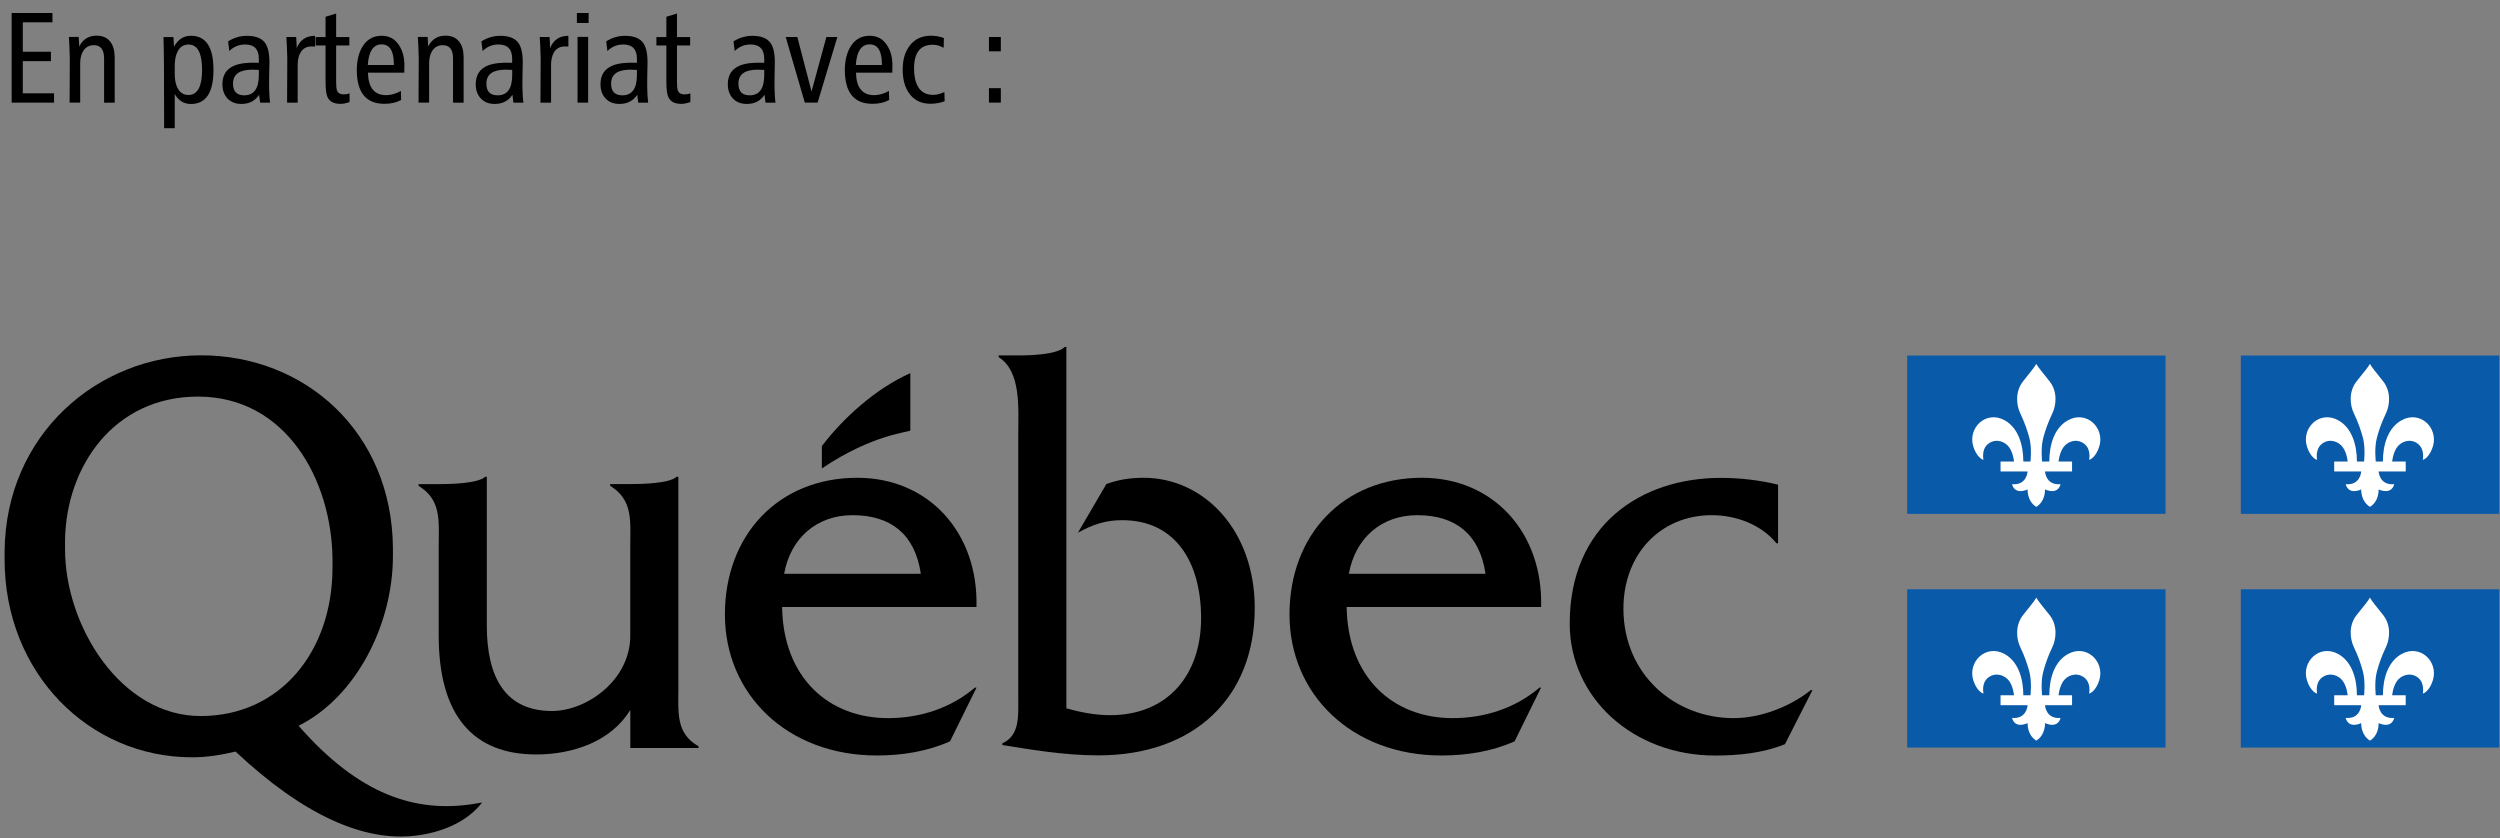 <svg width="170" height="57" viewBox="0 0 170 57" fill="none" xmlns="http://www.w3.org/2000/svg">
<rect x="0" y="0" width="170" height="57" fill="#808080" stroke="none"/>
<path d="M46.129 46.605V32.416H46.019C45.514 32.881 43.652 32.917 42.861 32.917H41.489V33.034C43.074 34.008 42.858 35.446 42.858 37.231V43.239C42.858 46.239 39.909 48.347 37.534 48.347C34.402 48.347 33.103 46.122 33.103 42.536V32.42H32.997C32.492 32.884 30.615 32.921 29.825 32.921H28.464V33.038C30.048 34.011 29.832 35.449 29.832 37.235V43.221C29.832 48.702 32.211 51.303 36.455 51.303C38.976 51.303 41.562 50.41 42.861 48.273V50.864H47.501V50.747C45.917 49.85 46.132 48.405 46.132 46.612L46.129 46.605Z" fill="black"/>
<path d="M53.322 39.017C53.754 36.58 55.554 35.032 57.969 35.032C60.563 35.032 62.217 36.309 62.616 39.017H53.322ZM66.399 41.278C66.542 36.269 63.19 32.489 58.295 32.489C52.927 32.489 49.294 36.382 49.294 41.786C49.294 47.191 53.505 51.373 59.63 51.373C61.324 51.373 63.051 51.105 64.602 50.41L66.403 46.759H66.293C64.635 48.167 62.546 48.833 60.388 48.833C56.319 48.833 53.256 46.053 53.183 41.278H66.403H66.399Z" fill="black"/>
<path d="M69.253 24.169C70.116 24.169 71.876 24.114 72.407 23.591H72.513V48.167C73.479 48.438 74.481 48.632 75.484 48.632C79.421 48.632 81.674 45.88 81.674 42.042C81.674 38.204 79.922 35.372 76.307 35.372C75.162 35.372 74.269 35.683 73.299 36.225L75.231 32.917C76.055 32.606 76.914 32.489 77.77 32.489C81.85 32.489 85.322 36.031 85.322 41.344C85.322 47.428 81.206 51.365 74.693 51.365C72.26 51.365 69.922 50.937 68.162 50.663V50.546C69.352 50 69.242 48.712 69.242 47.432V29.566C69.242 27.773 69.458 25.259 67.91 24.286V24.169H69.249H69.253Z" fill="black"/>
<path d="M91.722 39.017C92.157 36.58 93.954 35.032 96.368 35.032C98.963 35.032 100.616 36.309 101.015 39.017H91.722ZM104.795 41.278C104.941 36.269 101.59 32.489 96.691 32.489C91.323 32.489 87.686 36.382 87.686 41.786C87.686 47.191 91.897 51.373 98.022 51.373C99.716 51.373 101.447 51.105 102.991 50.41L104.791 46.759H104.685C103.028 48.167 100.938 48.833 98.776 48.833C94.707 48.833 91.645 46.053 91.572 41.278H104.787H104.795Z" fill="black"/>
<path d="M120.905 36.942H120.799C119.752 35.654 118.025 35.032 116.404 35.032C112.91 35.032 110.393 37.684 110.393 41.387C110.393 45.869 113.887 48.833 117.883 48.833C119.719 48.833 121.735 48.053 123.14 46.923H123.25L121.377 50.604C119.866 51.218 118.208 51.376 116.62 51.376C111.077 51.376 106.741 47.472 106.741 42.404C106.741 35.698 111.582 32.496 117.019 32.496C118.318 32.496 119.65 32.65 120.908 32.957V36.949L120.905 36.942Z" fill="black"/>
<path fill-rule="evenodd" clip-rule="evenodd" d="M61.902 29.272V25.372C59.542 26.43 57.351 28.409 55.887 30.334V31.852C59.392 29.492 61.902 29.382 61.902 29.272Z" fill="black"/>
<path d="M13.642 48.691C8.205 48.691 4.422 42.555 4.422 37.341C4.422 37.286 4.422 36.807 4.422 36.756C4.487 31.707 7.758 26.968 13.463 26.968C19.467 26.968 22.562 32.647 22.61 38.029V38.589C22.61 44.322 19.042 48.691 13.642 48.691ZM32.284 54.655C28.266 55.313 24.406 54.048 20.305 49.353C24.267 47.363 26.719 42.412 26.719 37.81C26.719 37.762 26.719 37.283 26.719 37.239C26.645 29.365 20.733 24.162 13.678 24.162C6.624 24.162 0.368 29.573 0.313 37.513C0.313 37.55 0.313 38.011 0.313 38.044C0.313 45.764 6.043 51.497 13.064 51.497C14.074 51.497 15.043 51.34 16.017 51.106C20.616 55.416 24.717 57.249 28.259 56.825C29.938 56.623 31.717 55.954 32.781 54.571L32.28 54.655H32.284Z" fill="black"/>
<path d="M147.256 24.176H129.686V34.944H147.256V24.176Z" fill="#0A5AAA"/>
<path fill-rule="evenodd" clip-rule="evenodd" d="M138.471 24.739C138.343 24.973 138.058 25.314 137.575 25.921C137.015 26.62 137.11 27.553 137.377 28.105C137.681 28.742 137.856 29.269 137.995 29.77C138.189 30.498 138.061 31.471 138.072 31.384H137.586C137.586 30.195 137.212 29.079 136.32 28.581C135.046 27.875 133.788 29.097 134.186 30.37C134.399 31.036 134.772 31.263 134.878 31.263C134.878 31.263 134.702 30.528 135.233 30.154C135.734 29.799 136.349 30.015 136.638 30.436C136.909 30.835 136.953 31.384 136.953 31.384H136.038V32.061H137.878C137.878 32.061 137.827 33.016 136.821 32.924C136.821 32.924 136.945 33.678 137.878 33.283C137.878 33.283 137.827 34.069 138.467 34.468C139.108 34.073 139.06 33.283 139.06 33.283C139.993 33.674 140.117 32.924 140.117 32.924C139.108 33.019 139.06 32.061 139.06 32.061H140.9V31.384H139.982C139.982 31.384 140.026 30.835 140.297 30.436C140.582 30.015 141.2 29.799 141.698 30.154C142.229 30.528 142.057 31.263 142.057 31.263C142.163 31.263 142.536 31.04 142.748 30.37C143.147 29.101 141.888 27.875 140.619 28.581C139.719 29.079 139.353 30.195 139.353 31.384H138.862C138.873 31.471 138.745 30.498 138.943 29.77C139.078 29.269 139.258 28.742 139.561 28.105C139.828 27.553 139.927 26.62 139.364 25.921C138.884 25.314 138.592 24.973 138.464 24.739H138.471Z" fill="white"/>
<path d="M169.948 24.176H152.375V34.944H169.948V24.176Z" fill="#0A5AAA"/>
<path fill-rule="evenodd" clip-rule="evenodd" d="M161.159 24.739C161.028 24.973 160.742 25.314 160.256 25.921C159.692 26.62 159.795 27.553 160.062 28.105C160.369 28.742 160.541 29.269 160.68 29.77C160.87 30.498 160.746 31.471 160.761 31.384H160.27C160.27 30.195 159.901 29.079 159.004 28.581C157.731 27.875 156.476 29.097 156.875 30.37C157.083 31.036 157.457 31.263 157.566 31.263C157.566 31.263 157.394 30.528 157.925 30.154C158.423 29.799 159.041 30.015 159.326 30.436C159.601 30.835 159.641 31.384 159.641 31.384H158.726V32.061H160.563C160.563 32.061 160.515 33.016 159.509 32.924C159.509 32.924 159.634 33.678 160.563 33.283C160.563 33.283 160.515 34.069 161.159 34.468C161.796 34.073 161.745 33.283 161.745 33.283C162.678 33.674 162.806 32.924 162.806 32.924C161.796 33.019 161.745 32.061 161.745 32.061H163.589V31.384H162.667C162.667 31.384 162.714 30.835 162.981 30.436C163.271 30.015 163.885 29.799 164.386 30.154C164.913 30.528 164.749 31.263 164.749 31.263C164.851 31.263 165.224 31.04 165.433 30.37C165.832 29.101 164.577 27.875 163.303 28.581C162.407 29.079 162.037 30.195 162.037 31.384H161.551C161.565 31.471 161.434 30.498 161.628 29.77C161.759 29.269 161.942 28.742 162.246 28.105C162.509 27.553 162.608 26.62 162.048 25.921C161.569 25.314 161.276 24.973 161.152 24.739H161.159Z" fill="white"/>
<path d="M147.256 40.07H129.686V50.835H147.256V40.07Z" fill="#0A5AAA"/>
<path fill-rule="evenodd" clip-rule="evenodd" d="M138.471 40.634C138.343 40.872 138.058 41.208 137.575 41.816C137.015 42.514 137.11 43.447 137.377 44C137.681 44.637 137.856 45.163 137.995 45.668C138.189 46.393 138.061 47.37 138.072 47.278H137.586C137.586 46.093 137.212 44.973 136.32 44.476C135.046 43.769 133.788 44.995 134.186 46.265C134.399 46.931 134.772 47.157 134.878 47.157C134.878 47.157 134.702 46.422 135.233 46.049C135.734 45.698 136.349 45.91 136.638 46.327C136.909 46.729 136.953 47.278 136.953 47.278H136.038V47.955H137.878C137.878 47.955 137.827 48.91 136.821 48.819C136.821 48.819 136.945 49.569 137.878 49.173C137.878 49.173 137.827 49.964 138.467 50.363C139.108 49.968 139.06 49.173 139.06 49.173C139.993 49.569 140.117 48.819 140.117 48.819C139.108 48.91 139.06 47.955 139.06 47.955H140.9V47.278H139.982C139.982 47.278 140.026 46.729 140.297 46.327C140.582 45.91 141.2 45.698 141.698 46.049C142.229 46.426 142.057 47.157 142.057 47.157C142.163 47.157 142.536 46.931 142.748 46.265C143.147 44.995 141.888 43.769 140.619 44.476C139.719 44.973 139.353 46.093 139.353 47.278H138.862C138.873 47.366 138.745 46.393 138.943 45.668C139.078 45.163 139.258 44.637 139.561 44C139.828 43.447 139.927 42.514 139.364 41.816C138.884 41.208 138.592 40.872 138.464 40.634H138.471Z" fill="white"/>
<path d="M169.948 40.07H152.375V50.835H169.948V40.07Z" fill="#0A5AAA"/>
<path fill-rule="evenodd" clip-rule="evenodd" d="M161.159 40.634C161.028 40.872 160.742 41.208 160.256 41.816C159.692 42.514 159.795 43.447 160.062 44C160.369 44.637 160.541 45.163 160.68 45.668C160.87 46.393 160.746 47.37 160.761 47.278H160.27C160.27 46.093 159.901 44.973 159.004 44.476C157.731 43.769 156.476 44.995 156.875 46.265C157.083 46.931 157.457 47.157 157.566 47.157C157.566 47.157 157.394 46.422 157.925 46.049C158.423 45.698 159.041 45.91 159.326 46.327C159.601 46.729 159.641 47.278 159.641 47.278H158.726V47.955H160.563C160.563 47.955 160.515 48.91 159.509 48.819C159.509 48.819 159.634 49.569 160.563 49.173C160.563 49.173 160.515 49.964 161.159 50.363C161.796 49.968 161.745 49.173 161.745 49.173C162.678 49.569 162.806 48.819 162.806 48.819C161.796 48.91 161.745 47.955 161.745 47.955H163.589V47.278H162.667C162.667 47.278 162.714 46.729 162.981 46.327C163.271 45.91 163.885 45.698 164.386 46.049C164.913 46.426 164.749 47.157 164.749 47.157C164.851 47.157 165.224 46.931 165.433 46.265C165.832 44.995 164.577 43.769 163.303 44.476C162.407 44.973 162.037 46.093 162.037 47.278H161.551C161.565 47.366 161.434 46.393 161.628 45.668C161.759 45.163 161.942 44.637 162.246 44C162.509 43.447 162.608 42.514 162.048 41.816C161.569 41.208 161.276 40.872 161.152 40.634H161.159Z" fill="white"/>
<path d="M0.792 0.884H3.566V1.517H1.55V3.518H3.463V4.158H1.55V6.346H3.675V6.979H0.792V0.884Z" fill="black"/>
<path d="M7.799 3.87V6.98H7.078V3.976C7.078 3.372 6.847 3.072 6.383 3.072C6.061 3.072 5.819 3.208 5.655 3.475C5.519 3.691 5.453 3.973 5.453 4.316V6.976H4.733C4.733 6.753 4.733 6.259 4.74 5.491C4.747 4.876 4.747 4.379 4.747 3.998C4.736 3.453 4.714 2.959 4.685 2.513H5.351C5.362 2.659 5.373 2.875 5.388 3.164C5.633 2.674 6.024 2.425 6.566 2.425C6.983 2.425 7.294 2.564 7.506 2.846C7.7 3.098 7.795 3.438 7.795 3.863L7.799 3.87Z" fill="black"/>
<path d="M11.882 6.391V8.718H11.161C11.161 5.322 11.147 3.255 11.117 2.519H11.794C11.805 2.677 11.816 2.896 11.831 3.178C12.105 2.68 12.489 2.432 12.98 2.432C14.004 2.432 14.516 3.204 14.516 4.751C14.516 6.299 14.004 7.071 12.98 7.071C12.504 7.071 12.138 6.844 11.882 6.394V6.391ZM11.882 5.011C11.882 5.399 11.941 5.714 12.058 5.959C12.222 6.292 12.475 6.46 12.811 6.46C13.433 6.46 13.741 5.889 13.741 4.748C13.741 3.606 13.433 3.028 12.819 3.028C12.475 3.028 12.222 3.196 12.065 3.529C11.941 3.782 11.882 4.1 11.882 4.488V5.015V5.011Z" fill="black"/>
<path d="M18.365 6.98H17.689L17.619 6.446C17.345 6.863 16.942 7.068 16.415 7.068C16.016 7.068 15.702 6.943 15.471 6.698C15.241 6.453 15.124 6.127 15.124 5.725C15.124 5.099 15.402 4.675 15.958 4.452C16.338 4.298 16.887 4.239 17.601 4.269V3.998C17.601 3.347 17.29 3.025 16.671 3.025C16.251 3.025 15.888 3.175 15.592 3.471L15.511 2.812C15.914 2.56 16.338 2.436 16.785 2.436C17.378 2.436 17.787 2.593 18.021 2.911C18.219 3.182 18.322 3.625 18.322 4.247C18.322 4.386 18.314 4.693 18.303 5.161C18.296 5.542 18.296 5.846 18.303 6.076C18.311 6.416 18.329 6.72 18.365 6.991V6.98ZM17.601 4.755C17.418 4.744 17.271 4.737 17.162 4.737C16.284 4.737 15.845 5.052 15.845 5.685C15.845 6.219 16.101 6.482 16.609 6.482C17.271 6.482 17.601 6.021 17.601 5.096V4.752V4.755Z" fill="black"/>
<path d="M21.421 2.439V3.167L21.238 3.16C20.894 3.142 20.63 3.27 20.455 3.537C20.316 3.76 20.242 4.056 20.242 4.433V6.98H19.522C19.522 6.757 19.522 6.263 19.529 5.494C19.536 4.88 19.536 4.382 19.536 4.002C19.525 3.456 19.503 2.962 19.474 2.516H20.14C20.162 2.838 20.177 3.09 20.177 3.27C20.403 2.714 20.817 2.436 21.413 2.436L21.421 2.439Z" fill="black"/>
<path d="M22.858 0.92V2.519H23.755V3.09H22.858V5.611C22.858 5.881 22.88 6.064 22.921 6.163C22.99 6.331 23.14 6.419 23.367 6.419C23.513 6.419 23.649 6.397 23.77 6.35V6.939C23.543 7.019 23.338 7.063 23.155 7.063C22.705 7.063 22.409 6.909 22.269 6.598C22.182 6.405 22.138 6.05 22.138 5.526V3.093H21.461V2.522H22.138V1.139L22.858 0.92Z" fill="black"/>
<path d="M27.487 4.942H25.021C25.043 5.959 25.456 6.471 26.258 6.471C26.587 6.471 26.92 6.376 27.26 6.182L27.278 6.797C26.964 6.972 26.583 7.06 26.144 7.06C24.893 7.06 24.263 6.292 24.263 4.759C24.263 4.137 24.388 3.617 24.633 3.196C24.933 2.688 25.372 2.432 25.95 2.432C26.477 2.432 26.88 2.658 27.154 3.109C27.395 3.489 27.509 3.954 27.498 4.506L27.491 4.945L27.487 4.942ZM26.784 4.422V4.385C26.784 3.471 26.506 3.017 25.95 3.017C25.394 3.017 25.068 3.485 25.01 4.422H26.784Z" fill="black"/>
<path d="M31.526 3.87V6.98H30.806V3.976C30.806 3.372 30.575 3.072 30.11 3.072C29.788 3.072 29.547 3.208 29.382 3.475C29.247 3.691 29.181 3.973 29.181 4.316V6.976H28.46C28.46 6.753 28.46 6.259 28.468 5.491C28.475 4.876 28.475 4.379 28.475 3.998C28.464 3.453 28.442 2.959 28.413 2.513H29.079C29.09 2.659 29.101 2.875 29.115 3.164C29.36 2.674 29.752 2.425 30.293 2.425C30.71 2.425 31.021 2.564 31.234 2.846C31.428 3.098 31.523 3.438 31.523 3.863L31.526 3.87Z" fill="black"/>
<path d="M35.591 6.98H34.914L34.845 6.446C34.57 6.863 34.168 7.068 33.641 7.068C33.242 7.068 32.928 6.943 32.697 6.698C32.467 6.453 32.349 6.127 32.349 5.725C32.349 5.099 32.628 4.675 33.184 4.452C33.564 4.298 34.113 4.239 34.827 4.269V3.998C34.827 3.347 34.516 3.025 33.897 3.025C33.476 3.025 33.114 3.175 32.818 3.471L32.737 2.812C33.14 2.56 33.564 2.436 34.011 2.436C34.603 2.436 35.013 2.593 35.247 2.911C35.445 3.182 35.547 3.625 35.547 4.247C35.547 4.386 35.54 4.693 35.529 5.161C35.522 5.542 35.522 5.846 35.529 6.076C35.536 6.416 35.555 6.72 35.591 6.991V6.98ZM34.83 4.755C34.647 4.744 34.501 4.737 34.391 4.737C33.513 4.737 33.074 5.052 33.074 5.685C33.074 6.219 33.33 6.482 33.839 6.482C34.501 6.482 34.83 6.021 34.83 5.096V4.752V4.755Z" fill="black"/>
<path d="M38.65 2.439V3.167L38.467 3.16C38.123 3.142 37.86 3.27 37.684 3.537C37.545 3.76 37.472 4.056 37.472 4.433V6.98H36.751C36.751 6.757 36.751 6.263 36.758 5.494C36.766 4.88 36.766 4.382 36.766 4.002C36.755 3.456 36.733 2.962 36.703 2.516H37.369C37.391 2.838 37.406 3.09 37.406 3.27C37.633 2.714 38.046 2.436 38.643 2.436L38.65 2.439Z" fill="black"/>
<path d="M39.228 0.884H40.026V1.561H39.228V0.884ZM39.272 2.508H39.993V6.979H39.272V2.508Z" fill="black"/>
<path d="M44.076 6.98H43.399L43.33 6.446C43.055 6.863 42.653 7.068 42.126 7.068C41.727 7.068 41.412 6.943 41.182 6.698C40.951 6.453 40.834 6.127 40.834 5.725C40.834 5.099 41.112 4.675 41.669 4.452C42.049 4.298 42.598 4.239 43.311 4.269V3.998C43.311 3.347 43 3.025 42.382 3.025C41.961 3.025 41.599 3.175 41.303 3.471L41.222 2.812C41.625 2.56 42.049 2.436 42.495 2.436C43.088 2.436 43.498 2.593 43.732 2.911C43.93 3.182 44.032 3.625 44.032 4.247C44.032 4.386 44.025 4.693 44.014 5.161C44.007 5.542 44.007 5.846 44.014 6.076C44.021 6.416 44.039 6.72 44.076 6.991V6.98ZM43.311 4.755C43.128 4.744 42.982 4.737 42.872 4.737C41.994 4.737 41.555 5.052 41.555 5.685C41.555 6.219 41.811 6.482 42.32 6.482C42.982 6.482 43.311 6.021 43.311 5.096V4.752V4.755Z" fill="black"/>
<path d="M46.034 0.92V2.519H46.93V3.09H46.034V5.611C46.034 5.881 46.056 6.064 46.096 6.163C46.165 6.331 46.315 6.419 46.542 6.419C46.689 6.419 46.824 6.397 46.945 6.35V6.939C46.718 7.019 46.513 7.063 46.33 7.063C45.88 7.063 45.584 6.909 45.445 6.598C45.357 6.405 45.313 6.05 45.313 5.526V3.093H44.636V2.522H45.313V1.139L46.034 0.92Z" fill="black"/>
<path d="M52.733 6.98H52.056L51.986 6.446C51.712 6.863 51.31 7.068 50.783 7.068C50.384 7.068 50.069 6.943 49.839 6.698C49.608 6.453 49.491 6.127 49.491 5.725C49.491 5.099 49.769 4.675 50.325 4.452C50.706 4.298 51.255 4.239 51.968 4.269V3.998C51.968 3.347 51.657 3.025 51.039 3.025C50.618 3.025 50.256 3.175 49.959 3.471L49.879 2.812C50.282 2.56 50.706 2.436 51.152 2.436C51.745 2.436 52.155 2.593 52.389 2.911C52.587 3.182 52.689 3.625 52.689 4.247C52.689 4.386 52.682 4.693 52.671 5.161C52.663 5.542 52.663 5.846 52.671 6.076C52.678 6.416 52.696 6.72 52.733 6.991V6.98ZM51.968 4.755C51.785 4.744 51.639 4.737 51.529 4.737C50.651 4.737 50.212 5.052 50.212 5.685C50.212 6.219 50.468 6.482 50.977 6.482C51.639 6.482 51.968 6.021 51.968 5.096V4.752V4.755Z" fill="black"/>
<path d="M53.428 2.516H54.218L55.184 6.222L56.194 2.516H56.941L55.598 6.976H54.727L53.428 2.516Z" fill="black"/>
<path d="M60.673 4.942H58.207C58.229 5.959 58.642 6.471 59.443 6.471C59.773 6.471 60.105 6.376 60.446 6.182L60.464 6.797C60.149 6.972 59.769 7.06 59.33 7.06C58.078 7.06 57.449 6.292 57.449 4.759C57.449 4.137 57.574 3.617 57.819 3.196C58.119 2.688 58.558 2.432 59.136 2.432C59.663 2.432 60.065 2.658 60.34 3.109C60.581 3.489 60.695 3.954 60.684 4.506L60.676 4.945L60.673 4.942ZM59.97 4.422V4.385C59.97 3.471 59.692 3.017 59.136 3.017C58.58 3.017 58.254 3.485 58.196 4.422H59.97Z" fill="black"/>
<path d="M64.185 2.589L64.167 3.255C63.933 3.116 63.688 3.042 63.428 3.042C62.579 3.042 62.155 3.58 62.155 4.66C62.155 5.165 62.242 5.571 62.418 5.882C62.634 6.262 62.978 6.452 63.446 6.452C63.688 6.452 63.944 6.387 64.218 6.259L64.237 6.881C63.933 6.998 63.614 7.056 63.278 7.056C62.641 7.056 62.155 6.818 61.822 6.346C61.529 5.937 61.383 5.399 61.383 4.729C61.383 4.06 61.536 3.533 61.847 3.123C62.188 2.662 62.674 2.428 63.314 2.428C63.596 2.428 63.885 2.479 64.185 2.585V2.589Z" fill="black"/>
<path d="M67.248 2.516H68.056V3.489H67.248V2.516ZM67.248 5.995H68.056V6.979H67.248V5.995Z" fill="black"/>
</svg>
